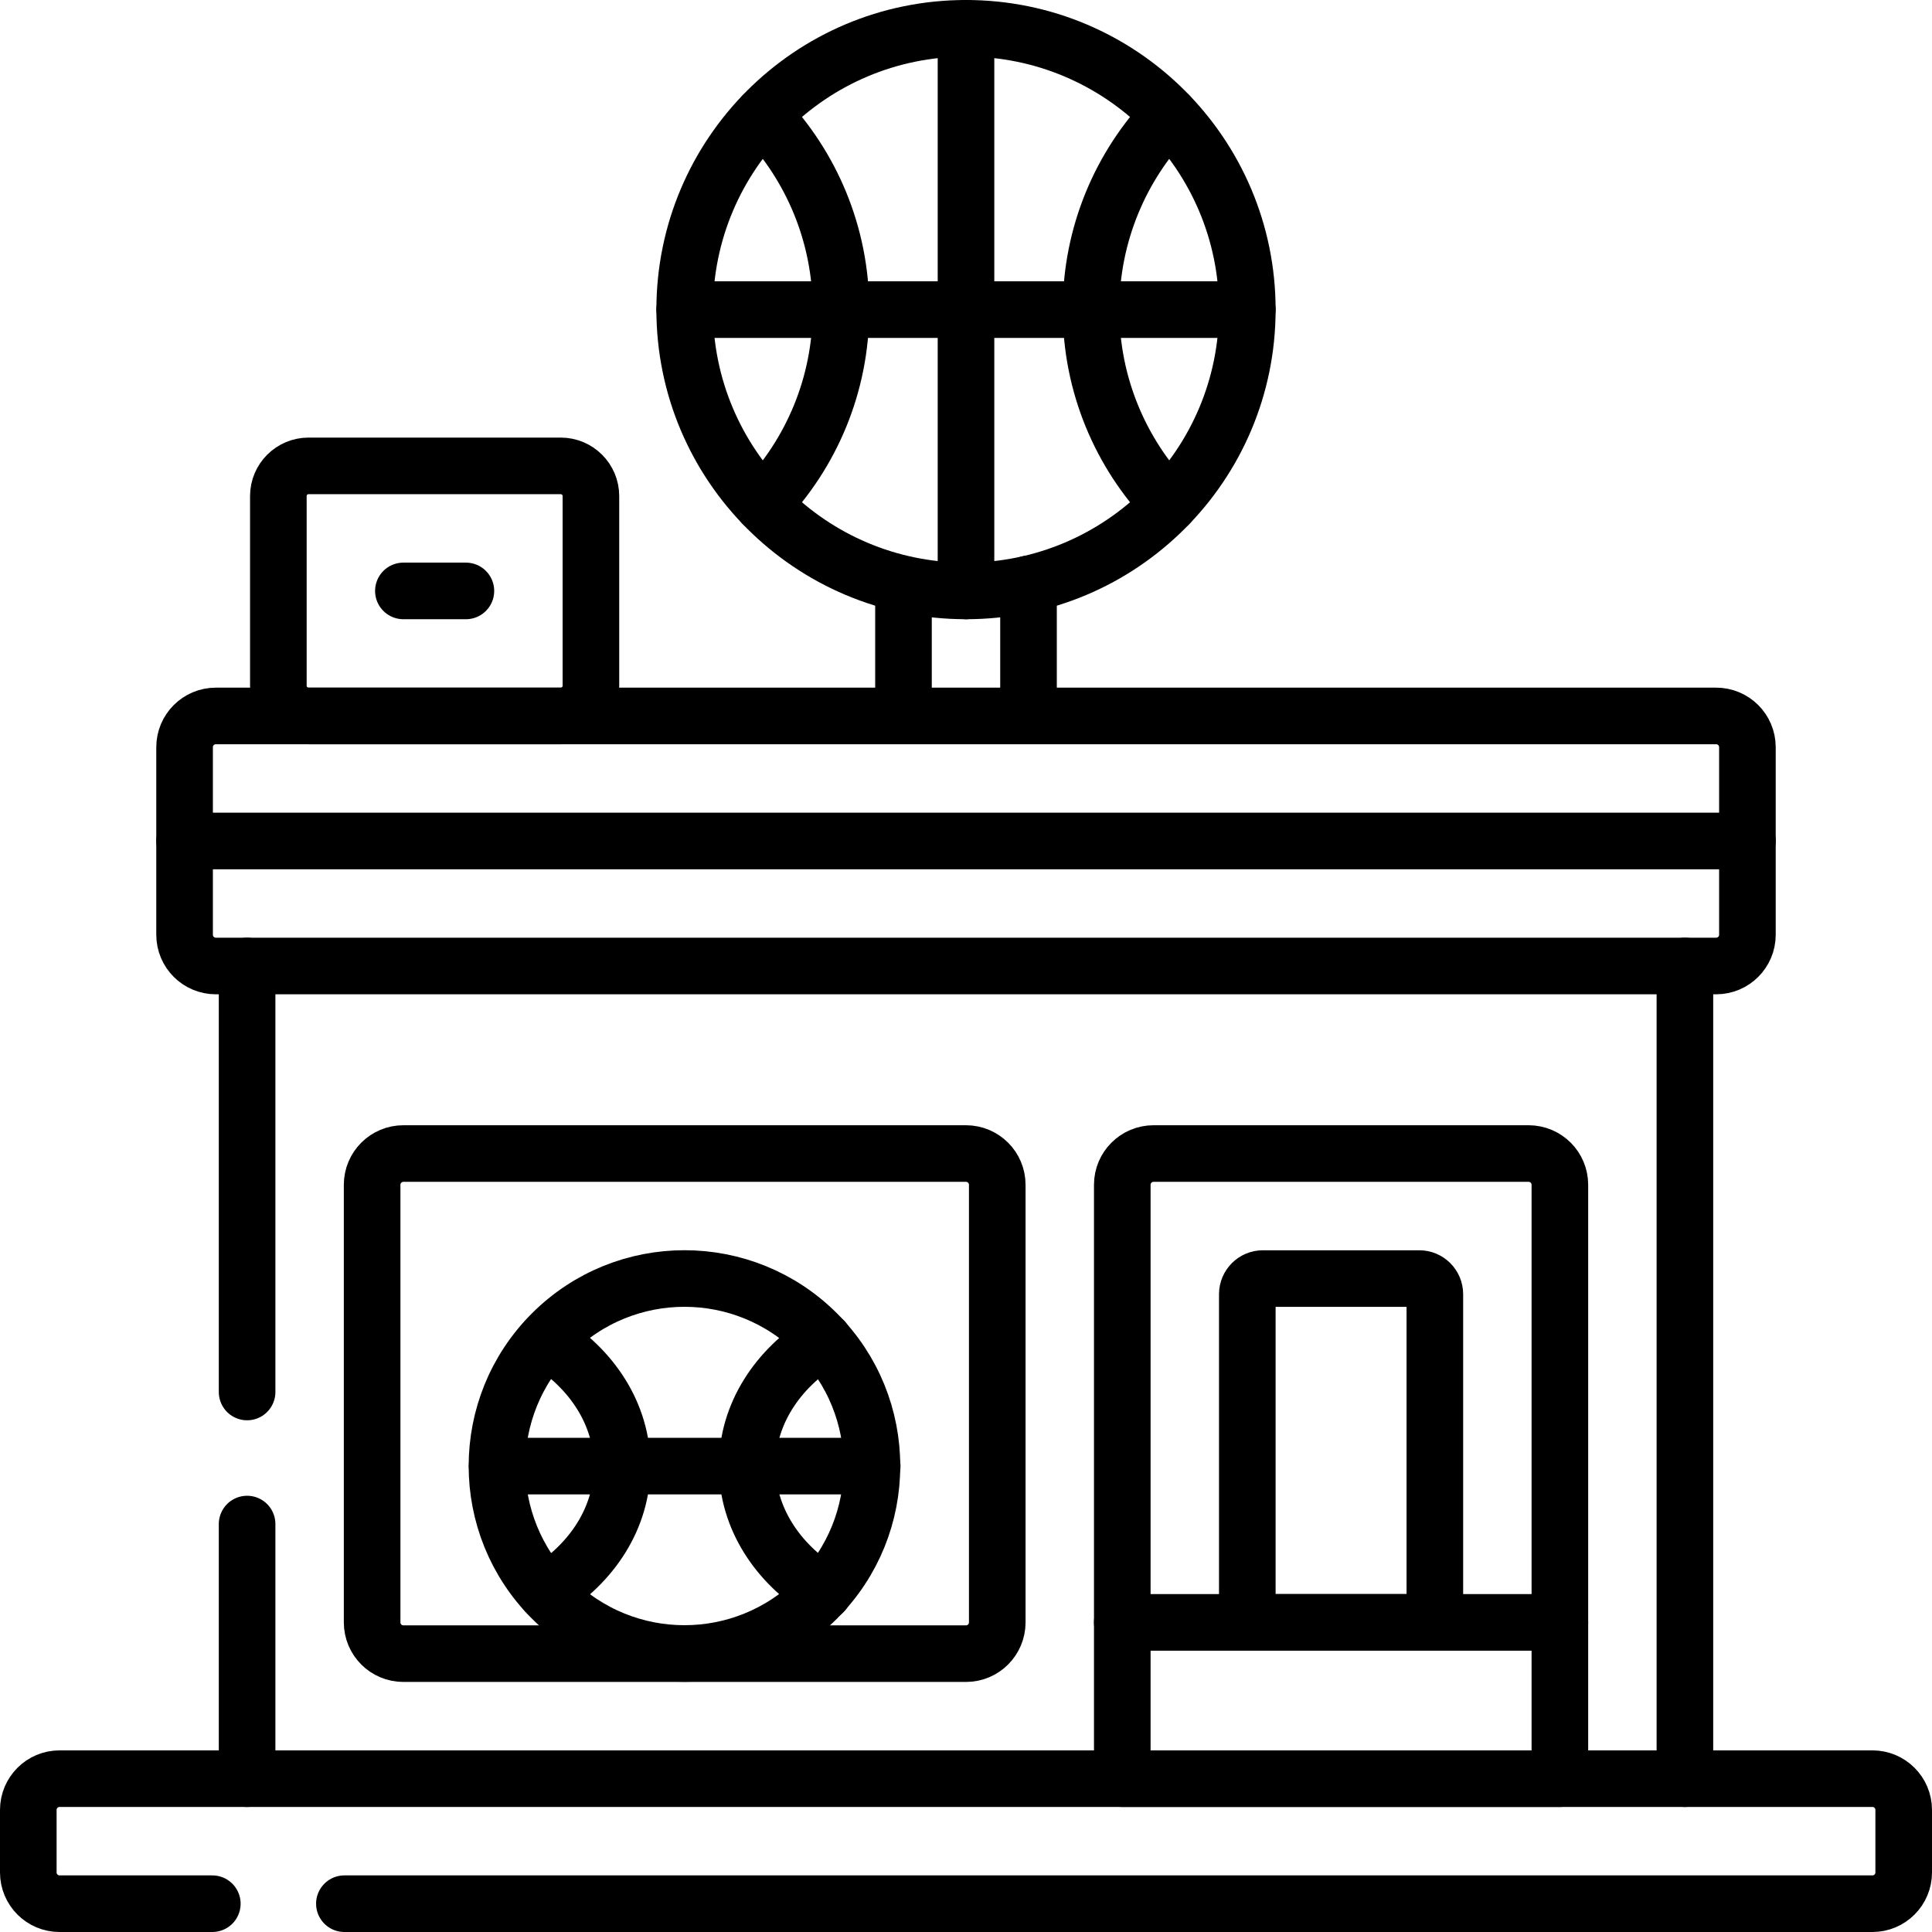 <svg xmlns="http://www.w3.org/2000/svg" xmlns:xlink="http://www.w3.org/1999/xlink" id="Capa_1" x="0px" y="0px" viewBox="0 0 512 512" style="enable-background:new 0 0 512 512;" xml:space="preserve" width="512" height="512"><g>	<path style="fill:none;stroke:#000000;stroke-width:15;stroke-linecap:round;stroke-linejoin:round;stroke-miterlimit:10;" d="&#10;&#9;&#9;M413.383,471.367H297.417V313.983c0-4.575,3.709-8.283,8.283-8.283h99.4c4.575,0,8.283,3.709,8.283,8.283V471.367z"></path>	<g>		<path style="fill:none;stroke:#000000;stroke-width:15;stroke-linecap:round;stroke-linejoin:round;stroke-miterlimit:10;" d="&#10;&#9;&#9;&#9;M380.25,429.95h-49.7v-86.975c0-2.287,1.854-4.142,4.142-4.142h41.417c2.287,0,4.142,1.854,4.142,4.142V429.95z"></path>					<line style="fill:none;stroke:#000000;stroke-width:15;stroke-linecap:round;stroke-linejoin:round;stroke-miterlimit:10;" x1="297.417" y1="429.95" x2="413.383" y2="429.95"></line>	</g>	<path style="fill:none;stroke:#000000;stroke-width:15;stroke-linecap:round;stroke-linejoin:round;stroke-miterlimit:10;" d="&#10;&#9;&#9;M454.8,189.733c4.575,0,8.283,3.709,8.283,8.283v49.7c0,4.575-3.708,8.283-8.283,8.283H57.2c-4.575,0-8.283-3.709-8.283-8.283&#10;&#9;&#9;v-49.7c0-4.575,3.708-8.283,8.283-8.283H454.8z"></path>	<path style="fill:none;stroke:#000000;stroke-width:15;stroke-linecap:round;stroke-linejoin:round;stroke-miterlimit:10;" d="&#10;&#9;&#9;M256,438.233H106.9c-4.575,0-8.283-3.708-8.283-8.283V313.983c0-4.575,3.709-8.283,8.283-8.283H256&#10;&#9;&#9;c4.575,0,8.283,3.709,8.283,8.283V429.95C264.283,434.525,260.575,438.233,256,438.233z"></path>	<g>					<circle style="fill:none;stroke:#000000;stroke-width:15;stroke-linecap:round;stroke-linejoin:round;stroke-miterlimit:10;" cx="256" cy="82.05" r="74.55"></circle>					<line style="fill:none;stroke:#000000;stroke-width:15;stroke-linecap:round;stroke-linejoin:round;stroke-miterlimit:10;" x1="256" y1="7.5" x2="256" y2="156.6"></line>					<line style="fill:none;stroke:#000000;stroke-width:15;stroke-linecap:round;stroke-linejoin:round;stroke-miterlimit:10;" x1="181.45" y1="82.05" x2="330.55" y2="82.05"></line>		<g>			<path style="fill:none;stroke:#000000;stroke-width:15;stroke-linecap:round;stroke-linejoin:round;stroke-miterlimit:10;" d="&#10;&#9;&#9;&#9;&#9;M309.842,30.517c-12.818,13.389-20.708,31.534-20.708,51.533c0,19.999,7.89,38.144,20.708,51.533"></path>			<path style="fill:none;stroke:#000000;stroke-width:15;stroke-linecap:round;stroke-linejoin:round;stroke-miterlimit:10;" d="&#10;&#9;&#9;&#9;&#9;M202.158,133.583c12.818-13.389,20.708-31.534,20.708-51.533c0-19.999-7.89-38.144-20.708-51.533"></path>		</g>	</g>			<line style="fill:none;stroke:#000000;stroke-width:15;stroke-linecap:round;stroke-linejoin:round;stroke-miterlimit:10;" x1="239.433" y1="154.873" x2="239.433" y2="189.733"></line>			<line style="fill:none;stroke:#000000;stroke-width:15;stroke-linecap:round;stroke-linejoin:round;stroke-miterlimit:10;" x1="272.567" y1="154.752" x2="272.567" y2="189.733"></line>	<path style="fill:none;stroke:#000000;stroke-width:15;stroke-linecap:round;stroke-linejoin:round;stroke-miterlimit:10;" d="&#10;&#9;&#9;M148.6,189.733H81.767c-4.418,0-8-3.582-8-8v-50.267c0-4.418,3.582-8,8-8H148.6c4.418,0,8,3.582,8,8v50.267&#10;&#9;&#9;C156.6,186.152,153.018,189.733,148.6,189.733z"></path>			<line style="fill:none;stroke:#000000;stroke-width:15;stroke-linecap:round;stroke-linejoin:round;stroke-miterlimit:10;" x1="106.9" y1="156.6" x2="123.467" y2="156.6"></line>			<ellipse transform="matrix(0.707 -0.707 0.707 0.707 -221.586 242.1)" style="fill:none;stroke:#000000;stroke-width:15;stroke-linecap:round;stroke-linejoin:round;stroke-miterlimit:10;" cx="181.448" cy="388.529" rx="49.695" ry="49.695"></ellipse>			<line style="fill:none;stroke:#000000;stroke-width:15;stroke-linecap:round;stroke-linejoin:round;stroke-miterlimit:10;" x1="48.917" y1="222.867" x2="463.083" y2="222.867"></line>			<line style="fill:none;stroke:#000000;stroke-width:15;stroke-linecap:round;stroke-linejoin:round;stroke-miterlimit:10;" x1="131.752" y1="388.533" x2="231.143" y2="388.533"></line>	<g>		<path style="fill:none;stroke:#000000;stroke-width:15;stroke-linecap:round;stroke-linejoin:round;stroke-miterlimit:10;" d="&#10;&#9;&#9;&#9;M144.618,421.892c12.288-7.539,20.265-19.673,20.265-33.363c0-13.69-7.977-25.824-20.265-33.363"></path>	</g>	<g>		<path style="fill:none;stroke:#000000;stroke-width:15;stroke-linecap:round;stroke-linejoin:round;stroke-miterlimit:10;" d="&#10;&#9;&#9;&#9;M218.277,355.165c-12.288,7.539-20.265,19.673-20.265,33.363c0,13.69,7.977,25.824,20.265,33.363"></path>	</g>			<line style="fill:none;stroke:#000000;stroke-width:15;stroke-linecap:round;stroke-linejoin:round;stroke-miterlimit:10;" x1="446.517" y1="256" x2="446.517" y2="471.367"></line>	<path style="fill:none;stroke:#000000;stroke-width:15;stroke-linecap:round;stroke-linejoin:round;stroke-miterlimit:10;" d="&#10;&#9;&#9;M56.267,504.5H15.783c-4.575,0-8.283-3.709-8.283-8.283V479.65c0-4.575,3.709-8.283,8.283-8.283h480.433&#10;&#9;&#9;c4.575,0,8.283,3.708,8.283,8.283v16.567c0,4.575-3.709,8.283-8.283,8.283H91.267"></path>			<line style="fill:none;stroke:#000000;stroke-width:15;stroke-linecap:round;stroke-linejoin:round;stroke-miterlimit:10;" x1="65.483" y1="403.892" x2="65.483" y2="471.367"></line>			<line style="fill:none;stroke:#000000;stroke-width:15;stroke-linecap:round;stroke-linejoin:round;stroke-miterlimit:10;" x1="65.483" y1="256" x2="65.483" y2="368.892"></line></g></svg>